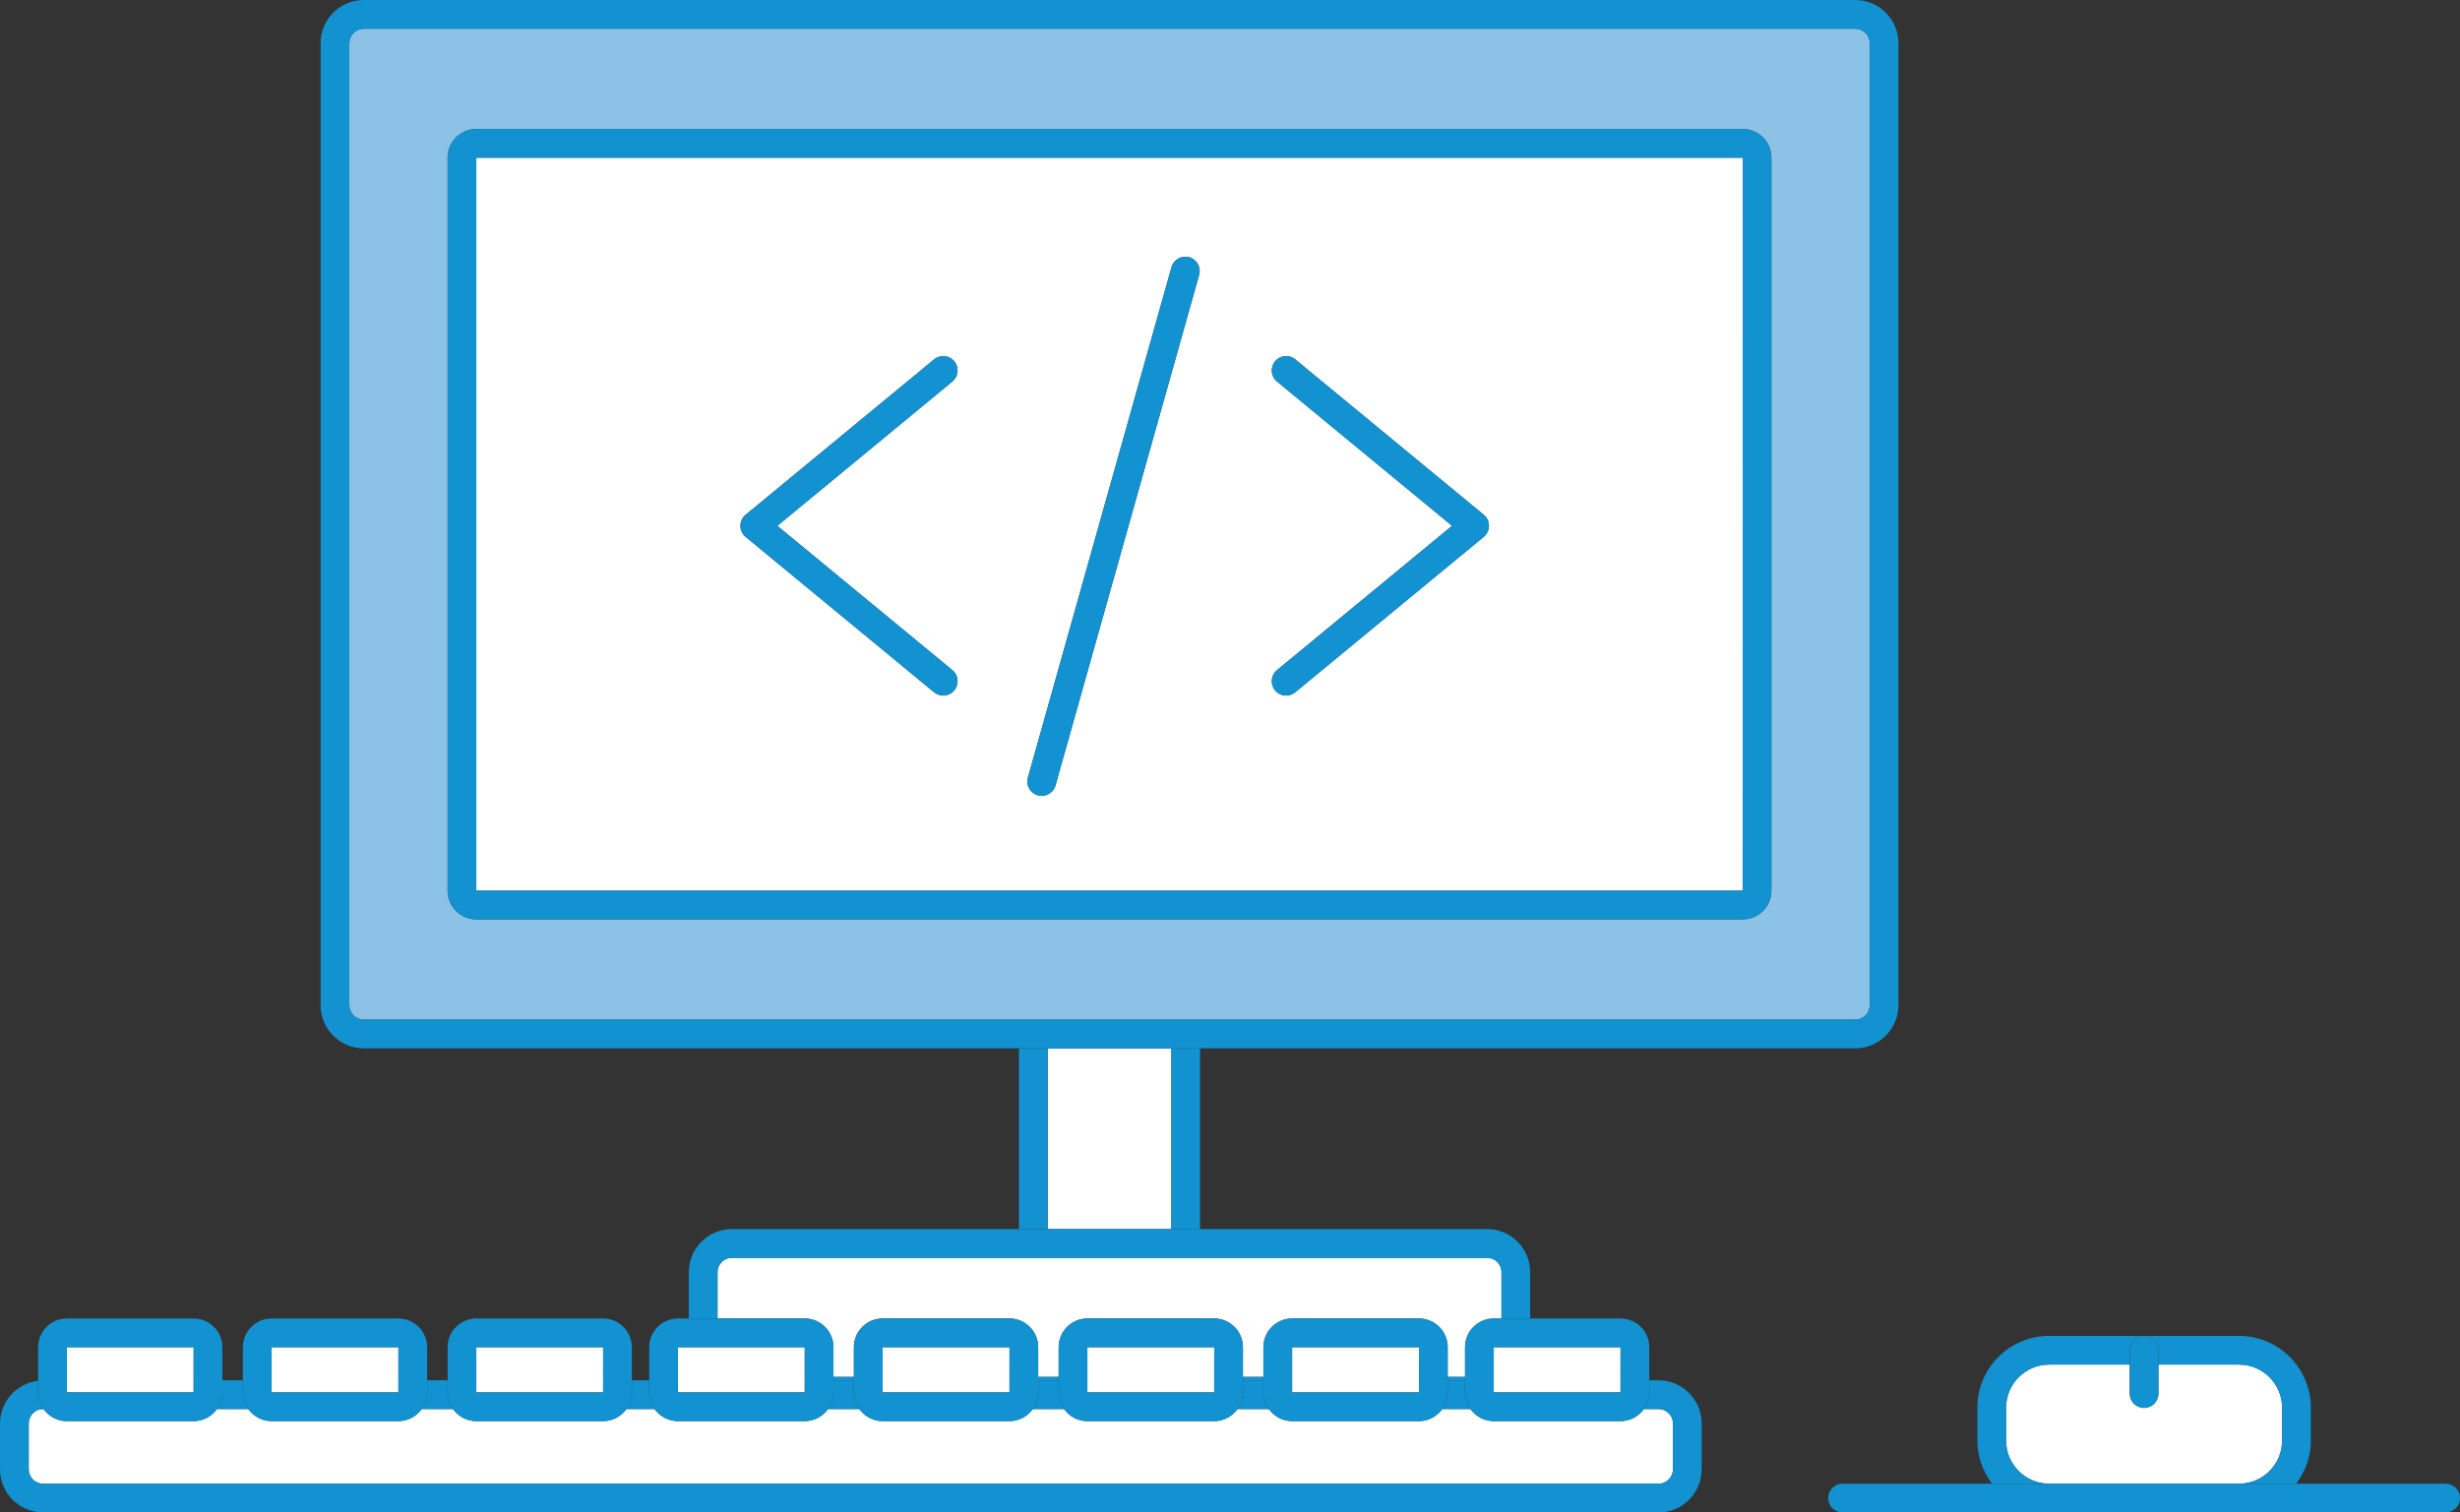 <?xml version="1.0" encoding="utf-8"?>
<!-- Generator: Adobe Illustrator 16.0.0, SVG Export Plug-In . SVG Version: 6.00 Build 0)  -->
<!DOCTYPE svg PUBLIC "-//W3C//DTD SVG 1.1//EN" "http://www.w3.org/Graphics/SVG/1.1/DTD/svg11.dtd">
<svg version="1.1" id="Layer_1" xmlns="http://www.w3.org/2000/svg" xmlns:xlink="http://www.w3.org/1999/xlink" x="0px" y="0px"
	 width="171.274px" height="105.329px" viewBox="0 0 171.274 105.329" enable-background="new 0 0 171.274 105.329"
	 xml:space="preserve">
<rect x="0" y="0" width="171.274" height="105.329" fill="#333333" stroke="none"/>
<g>
	<rect x="72.943" y="73.008" fill="#FFFFFF" width="8.609" height="12.588"/>
	<rect x="70.943" y="73.008" fill="#1292D1" width="2" height="12.588"/>
	<rect x="81.553" y="73.008" fill="#1292D1" width="2" height="12.588"/>
	<path fill="#8CC2E5" d="M129.174,71.008c0.552,0,1-0.448,1-1V3c0-0.551-0.448-1-1-1H25.322c-0.551,0-1,0.449-1,1v67.008
		c0,0.552,0.449,1,1,1H129.174z M31.162,10.985c0-1.103,0.897-2,2-2h88.17c1.103,0,2,0.897,2,2v51.042c0,1.103-0.897,2-2,2h-88.17
		c-1.103,0-2-0.897-2-2V10.985z"/>
	<path fill="#1292D1" d="M72.943,73.008h8.609h2h45.622c1.654,0,3-1.346,3-3V3c0-1.654-1.346-3-3-3H25.322c-1.654,0-3,1.346-3,3
		v67.008c0,1.654,1.346,3,3,3h45.621H72.943z M24.322,70.008V3c0-0.551,0.449-1,1-1h103.852c0.552,0,1,0.449,1,1v67.008
		c0,0.552-0.448,1-1,1H25.322C24.771,71.008,24.322,70.56,24.322,70.008z"/>
	<path fill="#FFFFFF" d="M59.451,93.822c0-1.103,0.897-2,2-2h8.832c1.103,0,2,0.897,2,2v2.067h1.424v-2.067c0-1.103,0.897-2,2-2
		h8.83c1.103,0,2,0.897,2,2v2.067h1.425v-2.067c0-1.103,0.897-2,2-2h8.832c1.103,0,2,0.897,2,2v2.067H102v-2.067
		c0-1.103,0.897-2,2-2h0.537v-3.227c0-0.552-0.448-1-1-1H50.957c-0.551,0-1,0.448-1,1v3.227h6.072c1.103,0,2,0.897,2,2v2.067h1.422
		V93.822z"/>
	<path fill="#1292D1" d="M49.957,91.822v-3.227c0-0.552,0.449-1,1-1h52.581c0.552,0,1,0.448,1,1v3.227h2v-3.227c0-1.654-1.346-3-3-3
		H83.553h-2h-8.609h-2H50.957c-1.654,0-3,1.346-3,3v3.227H49.957z"/>
	<rect x="58.029" y="95.89" fill="#1292D1" width="1.422" height="0.238"/>
	<rect x="100.793" y="95.89" fill="#1292D1" width="1.207" height="0.238"/>
	<rect x="86.537" y="95.89" fill="#1292D1" width="1.425" height="0.238"/>
	<rect x="72.283" y="95.89" fill="#1292D1" width="1.424" height="0.238"/>
	<path fill="#FFFFFF" d="M112.829,98.97H104c-0.67,0-1.261-0.334-1.624-0.842h-1.959c-0.363,0.508-0.954,0.842-1.624,0.842h-8.832
		c-0.67,0-1.261-0.334-1.624-0.842h-2.176c-0.363,0.508-0.954,0.842-1.624,0.842h-8.83c-0.67,0-1.261-0.334-1.625-0.842h-2.175
		c-0.363,0.508-0.954,0.842-1.625,0.842h-8.832c-0.67,0-1.261-0.334-1.625-0.842h-2.173c-0.363,0.508-0.954,0.842-1.625,0.842h-8.83
		c-0.67,0-1.261-0.334-1.625-0.842h-1.958c-0.363,0.508-0.954,0.842-1.625,0.842h-8.83c-0.67,0-1.261-0.334-1.625-0.842h-2.175
		C29,98.636,28.409,98.97,27.738,98.97H18.91c-0.67,0-1.261-0.334-1.625-0.842h-2.179c-0.363,0.508-0.954,0.842-1.625,0.842h-8.83
		c-0.67,0-1.261-0.334-1.625-0.842H3c-0.551,0-1,0.448-1,1v3.201c0,0.552,0.449,1,1,1h112.475c0.552,0,1-0.448,1-1v-3.201
		c0-0.552-0.448-1-1-1h-1.022C114.089,98.636,113.499,98.97,112.829,98.97z"/>
	<path fill="#1292D1" d="M115.475,96.128h-0.646v0.842c0,0.433-0.142,0.831-0.376,1.158h1.022c0.552,0,1,0.448,1,1v3.201
		c0,0.552-0.448,1-1,1H3c-0.551,0-1-0.448-1-1v-3.201c0-0.552,0.449-1,1-1h0.028c-0.234-0.327-0.375-0.726-0.375-1.158v-0.807
		C1.163,96.338,0,97.593,0,99.128v3.201c0,1.654,1.346,3,3,3h112.475c1.654,0,3-1.346,3-3v-3.201
		C118.475,97.474,117.129,96.128,115.475,96.128z"/>
	<path fill="#1292D1" d="M15.107,98.128h2.179c-0.234-0.327-0.375-0.726-0.375-1.158v-0.842h-1.428v0.842
		C15.482,97.402,15.341,97.801,15.107,98.128z"/>
	<path fill="#1292D1" d="M43.617,98.128h1.958c-0.234-0.327-0.375-0.726-0.375-1.158v-0.842h-1.207v0.842
		C43.992,97.402,43.851,97.801,43.617,98.128z"/>
	<path fill="#1292D1" d="M29.363,98.128h2.175c-0.234-0.327-0.375-0.726-0.375-1.158v-0.842h-1.424v0.842
		C29.738,97.402,29.597,97.801,29.363,98.128z"/>
	<path fill="#1292D1" d="M100.793,96.97c0,0.433-0.142,0.831-0.376,1.158h1.959C102.142,97.801,102,97.402,102,96.97v-0.842h-1.207
		V96.97z"/>
	<path fill="#1292D1" d="M59.451,96.97v-0.842h-1.422v0.842c0,0.433-0.142,0.831-0.375,1.158h2.173
		C59.593,97.801,59.451,97.402,59.451,96.97z"/>
	<path fill="#1292D1" d="M73.707,96.97v-0.842h-1.424v0.842c0,0.433-0.142,0.831-0.375,1.158h2.175
		C73.849,97.801,73.707,97.402,73.707,96.97z"/>
	<path fill="#1292D1" d="M87.961,96.97v-0.842h-1.425v0.842c0,0.433-0.142,0.831-0.375,1.158h2.176
		C88.103,97.801,87.961,97.402,87.961,96.97z"/>
	<rect x="18.912" y="93.822" fill="#FFFFFF" width="8.825" height="3.147"/>
	<rect x="33.164" y="93.822" fill="#FFFFFF" width="8.827" height="3.147"/>
	<rect x="4.654" y="93.822" fill="#FFFFFF" width="8.827" height="3.147"/>
	<rect x="104" y="93.822" fill="#FFFFFF" width="8.825" height="3.147"/>
	<rect x="47.199" y="93.822" fill="#FFFFFF" width="8.827" height="3.147"/>
	<rect x="61.451" y="93.822" fill="#FFFFFF" width="8.832" height="3.147"/>
	<rect x="89.961" y="93.822" fill="#FFFFFF" width="8.832" height="3.147"/>
	<rect x="75.707" y="93.822" fill="#FFFFFF" width="8.83" height="3.147"/>
	<path fill="#1292D1" d="M104.538,91.822H104c-1.103,0-2,0.897-2,2v2.067v0.238v0.842c0,0.433,0.142,0.831,0.376,1.158
		c0.363,0.508,0.954,0.842,1.624,0.842h8.828c0.67,0,1.261-0.334,1.624-0.842c0.234-0.327,0.376-0.726,0.376-1.158v-0.842v-2.306
		c0-1.103-0.897-2-2-2h-6.291H104.538z M112.826,96.97H104v-3.147h8.828L112.826,96.97z"/>
	<path fill="#1292D1" d="M17.286,98.128c0.363,0.508,0.954,0.842,1.625,0.842h8.828c0.67,0,1.261-0.334,1.625-0.842
		c0.234-0.327,0.375-0.726,0.375-1.158v-0.842v-2.306c0-1.103-0.897-2-2-2H18.91c-1.103,0-2,0.897-2,2v2.306v0.842
		C16.91,97.402,17.052,97.801,17.286,98.128z M27.735,96.97H18.91v-3.147h8.828L27.735,96.97z"/>
	<path fill="#1292D1" d="M31.538,98.128c0.363,0.508,0.954,0.842,1.625,0.842h8.83c0.67,0,1.261-0.334,1.625-0.842
		c0.234-0.327,0.375-0.726,0.375-1.158v-0.842v-2.306c0-1.103-0.897-2-2-2h-8.83c-1.103,0-2,0.897-2,2v2.306v0.842
		C31.162,97.402,31.304,97.801,31.538,98.128z M41.989,96.97h-8.827v-3.147h8.83L41.989,96.97z"/>
	<path fill="#1292D1" d="M45.575,98.128c0.363,0.508,0.954,0.842,1.625,0.842h8.83c0.67,0,1.261-0.334,1.625-0.842
		c0.234-0.327,0.375-0.726,0.375-1.158v-0.842V95.89v-2.067c0-1.103-0.897-2-2-2h-6.072h-2h-0.758c-1.103,0-2,0.897-2,2v2.306v0.842
		C45.199,97.402,45.341,97.801,45.575,98.128z M56.026,96.97h-8.827v-3.147h8.83L56.026,96.97z"/>
	<path fill="#1292D1" d="M3.028,98.128c0.363,0.508,0.954,0.842,1.625,0.842h8.83c0.67,0,1.261-0.334,1.625-0.842
		c0.234-0.327,0.375-0.726,0.375-1.158v-0.842v-2.306c0-1.103-0.897-2-2-2h-8.83c-1.103,0-2,0.897-2,2v2.341v0.807
		C2.652,97.402,2.794,97.801,3.028,98.128z M13.479,96.97H4.652v-3.147h8.83L13.479,96.97z"/>
	<path fill="#1292D1" d="M100.793,96.97v-0.842V95.89v-2.067c0-1.103-0.897-2-2-2h-8.832c-1.103,0-2,0.897-2,2v2.067v0.238v0.842
		c0,0.433,0.142,0.831,0.376,1.158c0.363,0.508,0.954,0.842,1.624,0.842h8.832c0.67,0,1.261-0.334,1.624-0.842
		C100.652,97.801,100.793,97.402,100.793,96.97z M89.961,93.822h8.832l-0.003,3.147h-8.829V93.822z"/>
	<path fill="#1292D1" d="M86.537,96.97v-0.842V95.89v-2.067c0-1.103-0.896-2-2-2h-8.83c-1.103,0-2,0.897-2,2v2.067v0.238v0.842
		c0,0.433,0.142,0.831,0.375,1.158c0.363,0.508,0.954,0.842,1.625,0.842h8.83c0.67,0,1.261-0.334,1.624-0.842
		C86.395,97.801,86.537,97.402,86.537,96.97z M75.707,93.822h8.83l-0.003,3.147h-8.827V93.822z"/>
	<path fill="#1292D1" d="M72.283,96.97v-0.842V95.89v-2.067c0-1.103-0.897-2-2-2h-8.832c-1.103,0-2,0.897-2,2v2.067v0.238v0.842
		c0,0.433,0.142,0.831,0.375,1.158c0.363,0.508,0.954,0.842,1.625,0.842h8.832c0.67,0,1.261-0.334,1.625-0.842
		C72.142,97.801,72.283,97.402,72.283,96.97z M61.451,93.822h8.832L70.28,96.97h-8.829V93.822z"/>
	<path fill="#FFFFFF" d="M33.162,62.026h88.167l0.004-51.042h-88.17V62.026z M88.91,26.571c-0.427-0.351-0.487-0.981-0.136-1.408
		c0.351-0.425,0.982-0.488,1.407-0.135l13.121,10.819c0.23,0.19,0.364,0.473,0.364,0.771c0,0.298-0.134,0.582-0.364,0.771
		L90.181,48.21c-0.186,0.154-0.411,0.229-0.635,0.229c-0.289,0-0.575-0.124-0.772-0.364c-0.352-0.426-0.291-1.056,0.136-1.408
		l12.185-10.048L88.91,26.571z M82.798,17.913c0.531,0.149,0.841,0.702,0.691,1.233l-10,35.548
		c-0.124,0.441-0.525,0.729-0.962,0.729c-0.09,0-0.181-0.012-0.271-0.037c-0.531-0.149-0.841-0.702-0.691-1.233l10-35.549
		C81.715,18.073,82.268,17.762,82.798,17.913z M51.915,35.848l13.119-10.82c0.426-0.351,1.057-0.291,1.408,0.135
		c0.352,0.426,0.291,1.056-0.135,1.408L54.123,36.62l12.184,10.048c0.426,0.352,0.487,0.981,0.135,1.408
		c-0.198,0.24-0.484,0.364-0.772,0.364c-0.224,0-0.449-0.075-0.636-0.229L51.915,37.391c-0.23-0.19-0.364-0.473-0.364-0.771
		S51.684,36.038,51.915,35.848z"/>
	<path fill="#1292D1" d="M33.162,64.026h88.17c1.103,0,2-0.897,2-2V10.985c0-1.103-0.897-2-2-2h-88.17c-1.103,0-2,0.897-2,2v51.042
		C31.162,63.129,32.059,64.026,33.162,64.026z M121.329,62.026H33.162V10.985h88.17L121.329,62.026z"/>
	<path fill="#FFFFFF" d="M158.889,100.329v-2.295c0-1.654-1.346-3-3-3h-5.611v2.015c0,0.553-0.447,1-1,1s-1-0.447-1-1v-2.015h-5.607
		c-1.654,0-3,1.346-3,3v2.295c0,1.654,1.346,3,3,3h13.219C157.543,103.329,158.889,101.983,158.889,100.329z"/>
	<path fill="#1292D1" d="M150.278,94.034v1h5.611c1.654,0,3,1.346,3,3v2.295c0,1.654-1.346,3-3,3h3.975
		c0.635-0.838,1.025-1.87,1.025-3v-2.295c0-2.757-2.243-5-5-5h-6.611C149.831,93.034,150.278,93.481,150.278,94.034z"/>
	<path fill="#1292D1" d="M142.67,103.329c-1.654,0-3-1.346-3-3v-2.295c0-1.654,1.346-3,3-3h5.607v-1c0-0.553,0.447-1,1-1h-6.607
		c-2.757,0-5,2.243-5,5v2.295c0,1.13,0.391,2.162,1.025,3H142.67z"/>
	<path fill="#1292D1" d="M148.278,94.034v1v2.015c0,0.553,0.447,1,1,1s1-0.447,1-1v-2.015v-1c0-0.553-0.447-1-1-1
		S148.278,93.481,148.278,94.034z"/>
	<path fill="#1292D1" d="M170.274,103.329h-10.41h-3.975H142.67h-3.975h-10.41c-0.553,0-1,0.447-1,1s0.447,1,1,1h14.385h13.219
		h14.385c0.553,0,1-0.447,1-1S170.827,103.329,170.274,103.329z"/>
	<path fill="#1292D1" d="M65.034,48.21c0.187,0.154,0.412,0.229,0.636,0.229c0.288,0,0.574-0.124,0.772-0.364
		c0.352-0.426,0.291-1.056-0.135-1.408L54.123,36.62l12.184-10.048c0.426-0.352,0.487-0.981,0.135-1.408
		c-0.351-0.426-0.982-0.486-1.408-0.135l-13.119,10.82c-0.23,0.19-0.364,0.473-0.364,0.771s0.133,0.582,0.364,0.771L65.034,48.21z"
		/>
	<path fill="#1292D1" d="M88.774,48.075c0.197,0.24,0.483,0.364,0.772,0.364c0.224,0,0.449-0.075,0.635-0.229l13.121-10.82
		c0.23-0.19,0.364-0.473,0.364-0.771c0-0.299-0.134-0.582-0.364-0.771L90.181,25.028c-0.425-0.353-1.057-0.29-1.407,0.135
		c-0.352,0.426-0.291,1.057,0.136,1.408l12.185,10.048L88.91,46.667C88.483,47.019,88.422,47.649,88.774,48.075z"/>
	<path fill="#1292D1" d="M71.565,54.153c-0.15,0.531,0.16,1.084,0.691,1.233c0.091,0.025,0.182,0.037,0.271,0.037
		c0.437,0,0.838-0.288,0.962-0.729l10-35.548c0.15-0.532-0.16-1.084-0.691-1.233c-0.531-0.15-1.083,0.16-1.233,0.691L71.565,54.153z
		"/>
</g>
</svg>
